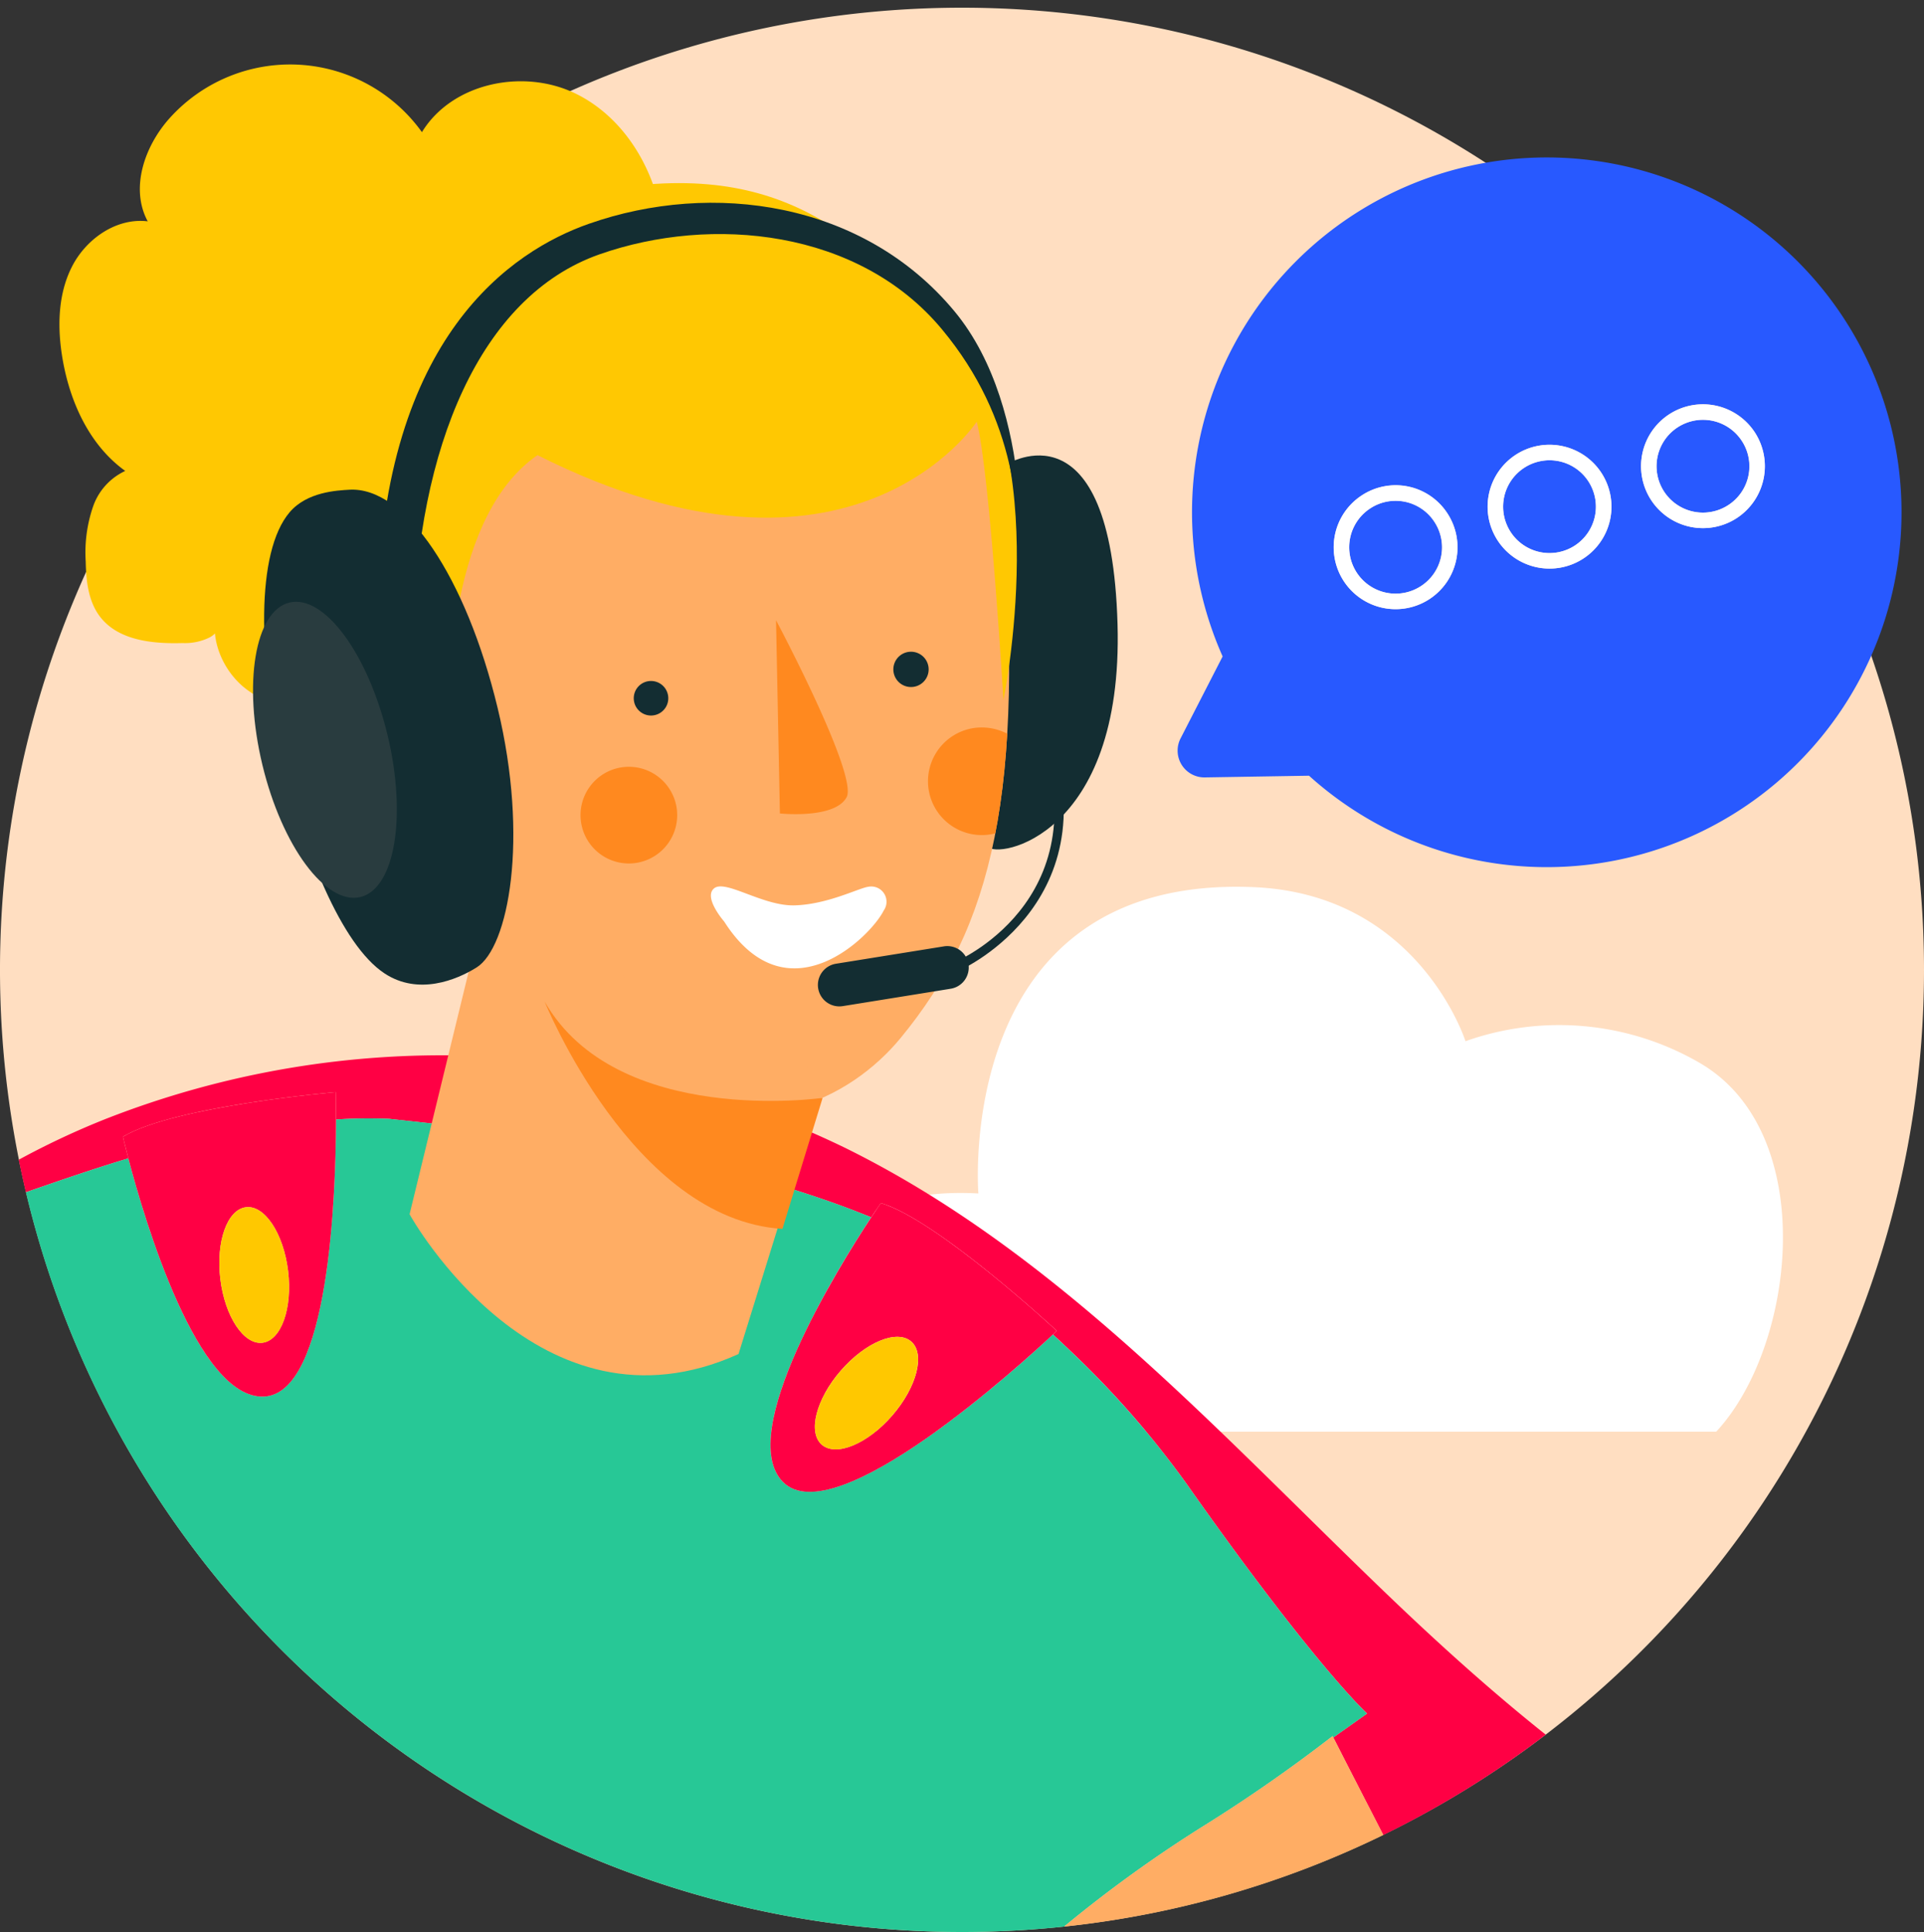 <svg xmlns="http://www.w3.org/2000/svg" id="Calque_1" data-name="Calque 1" viewBox="0 0 250 251"><rect x="0" y="0" width="250" height="251" fill="#333333" stroke="none"/><defs><clipPath id="clip-path"><path d="M80.587 139.5c16.793 10.659 30.13 2.985 36.385-4.585 12.113-14.657 16.16-32.016 13.258-69.134-2.095-26.788-19.9-33.534-48.33-23.153-25.911 9.975-27.134 20.4-25.332 46.2 1.977 28.3 11.857 42.953 24.019 50.672" style="fill:none"/></clipPath><style>.cls-3{fill:#fff}.cls-4{fill:#2859ff}.cls-5{fill:#f04}.cls-7{fill:#ffad64}.cls-8{fill:#ffc800}.cls-9{fill:#ffc802}.cls-10{fill:#132d32}.cls-12{fill:#ff891f}</style></defs><path d="M250 126A125 125 0 1 1 125 1a125 125 0 0 1 125 125" style="fill:#ffdec1"/><path d="M223 186H108.745s-13.433-32.638 18.383-30.949c0 0-3.337-41.495 35.836-39.792 21.408.931 27.459 20.012 27.459 20.012a36.38 36.38 0 0 1 30.449 2.829c15.591 9.075 12.487 36.766 2.129 47.9" class="cls-3"/><path d="M219.839 24.49a46.094 46.094 0 0 0-60.973 60.792L153.4 95.933a3.48 3.48 0 0 0 3.154 5.067l13.538-.222a46.1 46.1 0 1 0 49.747-76.288m-34.075 53.327a8.046 8.046 0 0 1-11.143-2.3 8.044 8.044 0 1 1 11.143 2.3m20-5.272A8.045 8.045 0 1 1 208.06 61.4a8.03 8.03 0 0 1-2.294 11.144Zm19.936-5.256a8.045 8.045 0 1 1 2.3-11.143 8.07 8.07 0 0 1-2.3 11.143" class="cls-4"/><path d="M199.8 60a6.028 6.028 0 1 0 6.575 2.513A6 6 0 0 0 199.8 60m19.936-5.257a6.028 6.028 0 1 0 6.575 2.513 6 6 0 0 0-6.575-2.513m-41.711 11.321a6.028 6.028 0 1 0 8.349 1.719 5.984 5.984 0 0 0-8.349-1.719" class="cls-4"/><path d="M176.916 64.379a8.045 8.045 0 1 0 11.142 2.294 7.995 7.995 0 0 0-11.142-2.294m7.739 11.753a6.028 6.028 0 1 1 1.719-8.349 5.987 5.987 0 0 1-1.72 8.35Zm12.262-17.025A8.045 8.045 0 1 0 208.06 61.4a8.055 8.055 0 0 0-11.143-2.293m7.739 11.753a6.028 6.028 0 1 1 1.719-8.349 6.034 6.034 0 0 1-1.719 8.349m12.198-17.008A8.045 8.045 0 1 0 228 56.146a8.055 8.055 0 0 0-11.146-2.294m7.739 11.753a6.028 6.028 0 1 1 1.719-8.349 5.987 5.987 0 0 1-1.72 8.349Z" class="cls-3"/><path d="M2.439 150.668q.426 2.127.924 4.227c4.886-1.7 9.16-3.156 13.315-4.408-.456-1.731-.7-2.8-.7-2.8 6.585-4 27.65-5.8 27.65-5.8s.038 1.354.033 3.558a64 64 0 0 1 6.921-.086l30.887 3.364c13.7 3.332 23.58 6.067 31.736 9.434a98 98 0 0 1 1.251-1.86c7.381 2.2 22.859 16.6 22.859 16.6s-.188.18-.507.478a142 142 0 0 1 2.647 2.485 120 120 0 0 1 14.7 16.88c16.655 23.66 23.481 29.882 23.481 29.882l-4.387 3.106c2.271 4.461 4.44 8.673 6.494 12.672a125 125 0 0 0 21.1-13.041c-7.351-5.856-14.354-12.211-21.052-18.652-21.919-21.078-42.851-44.273-70.153-57.666a119.87 119.87 0 0 0-96.019-3.626 104 104 0 0 0-11.18 5.253" class="cls-5"/><path d="m173.154 225.551.091.179 4.387-3.106s-6.826-6.222-23.481-29.882a120 120 0 0 0-14.7-16.88 133 133 0 0 0-2.647-2.485c-3.779 3.539-28.329 26.017-35.082 19.14-6.2-6.311 7.212-27.882 11.479-34.362-8.156-3.366-18.038-6.1-31.736-9.434l-30.887-3.364a64 64 0 0 0-6.921.086c-.022 9.653-.872 35.647-9.373 35.992-8.611.35-15.467-22.809-17.608-30.948-4.153 1.253-8.426 2.713-13.313 4.413A125.045 125.045 0 0 0 125 251a126 126 0 0 0 13.268-.7 171 171 0 0 1 17.843-12.9 202 202 0 0 0 17.043-11.849" style="fill:#27c896"/><path d="M173.154 225.551a202 202 0 0 1-17.043 11.849 171 171 0 0 0-17.843 12.9 124.2 124.2 0 0 0 41.471-11.9c-2.053-4-4.223-8.211-6.494-12.672Z" class="cls-7"/><path d="M34.287 181.436c8.5-.345 9.351-26.34 9.373-35.992.005-2.2-.033-3.558-.033-3.558s-21.065 1.808-27.65 5.8c0 0 .247 1.067.7 2.8 2.143 8.141 8.999 31.3 17.61 30.95m-2.331-24.6c2.432-.3 4.884 3.406 5.477 8.269s-.9 9.046-3.329 9.343-4.884-3.406-5.477-8.269.897-9.044 3.329-9.34Z" class="cls-5"/><ellipse cx="33.03" cy="165.644" class="cls-8" rx="4.436" ry="8.871" transform="rotate(-6.954 33.026 165.636)"/><path d="M101.725 192.517c6.753 6.877 31.3-15.6 35.082-19.14l.507-.478s-15.478-14.4-22.859-16.6c0 0-.476.684-1.251 1.86-4.267 6.477-17.676 28.048-11.479 34.358m7.51-14.433c3.208-3.7 7.309-5.406 9.161-3.8s.753 5.906-2.455 9.61-7.309 5.406-9.161 3.8-.752-5.906 2.455-9.61" class="cls-5"/><ellipse cx="112.588" cy="180.988" class="cls-8" rx="8.871" ry="4.436" transform="rotate(-49.107 112.589 180.988)"/><path d="M92.714 37.066a32.1 32.1 0 0 1 13.6 6.6 6.7 6.7 0 0 1 2.286 2.844c.677 2.014-.456 4.176-1.777 5.84a23.3 23.3 0 0 1-11.283 7.721c4.851 3.954 5.77 11.495 3.068 17.14s-8.341 9.466-14.332 11.277c1.069 1.953 0 4.546-1.837 5.81a10.8 10.8 0 0 1-6.41 1.44 33.6 33.6 0 0 1-21.97-8.879c-1.164-1.081-2.33-2.729-1.564-4.121l1.005 5.178c-1.143 3.035-4.851 4.12-8.079 4.425-4.578.432-9.5.025-13.228-2.666S26.529 81.455 29 77.576l-.47 2.076a2.63 2.63 0 0 1-1.243 3.134 7.2 7.2 0 0 1-3.568.759c-3.909.116-8.369-.332-10.736-3.445-1.518-2-1.8-4.655-1.847-7.164a18.35 18.35 0 0 1 .988-7.215 7.98 7.98 0 0 1 5.088-4.905l-.919.38c-4.663-3.331-7.217-8.973-8.173-14.623-.679-4.013-.614-8.311 1.234-11.938s5.8-6.375 9.841-5.88c-2.327-4.31-.392-9.834 2.9-13.463a21.068 21.068 0 0 1 32.73 1.878c3.924-6.427 13.2-8.319 19.968-5.012S85.669 22.942 86.26 30.449c.226 2.868-.523 6.462-3.3 7.215" class="cls-9"/><path d="M130.83 60.313s13.544-8.467 14.38 20.772c.792 27.72-15.768 30.554-16.843 28.9 3.115-5.455 2.463-49.677 2.463-49.677" class="cls-10"/><path d="M80.587 139.5c16.793 10.659 30.13 2.985 36.385-4.585 12.113-14.657 16.16-32.016 13.258-69.134-2.095-26.788-19.9-33.534-48.33-23.153-25.911 9.975-27.134 20.4-25.332 46.2 1.977 28.3 11.857 42.953 24.019 50.672" class="cls-7"/><path d="M58.232 102.1s-8.847 4.629-11.2-9.23c-2.232-13.139 9.041-15.225 9.883-14.49-1.822 2.731 1.316 23.718 1.316 23.718" style="fill:#ed4b2b"/><path d="M120.637 86.6a2.293 2.293 0 1 1-2.628-1.9 2.293 2.293 0 0 1 2.628 1.9m-33.83 3.755a2.244 2.244 0 1 1-2.573-1.855 2.246 2.246 0 0 1 2.573 1.859" class="cls-10"/><path d="M87.912 104.9a6.28 6.28 0 1 1-7.2-5.2 6.28 6.28 0 0 1 7.2 5.2M110 103.582c-1.546 2.856-8.663 2.1-8.663 2.1l-.5-25.1s10.713 20.149 9.167 23" class="cls-12"/><path d="M69.843 59.128c-10.976 7.579-12.114 28.425-11.452 41.284-3.7-9.787-8.836-17.056-10.914-21.363C40.929 50.55 56.236 29.431 75.384 25.3c25.422-5.49 35.822 4.723 48.772 18.846s6.227 46.83 6.227 46.83-1.746-29.553-3.468-36.188c0 0-16.213 24.887-57.071 4.343" class="cls-9"/><path d="M94.092 119.717s-2.765-3.159-1.285-4.32 6.318 2.336 10.433 2.225c4.28-.114 8.386-2.262 9.582-2.414a1.982 1.982 0 0 1 2 3.095c-1.678 3.376-12.56 14.218-20.727 1.415" class="cls-3"/><path d="M132.618 75.711c-.144-9-.387-21.119-10.244-32.954-10.78-12.939-29.856-14.837-44.466-9.718C62.36 38.492 54.2 58.235 53.713 82.345l-4.645-3.713c.708-34.991 17.5-46.069 27.449-49.557 16.069-5.638 35.64-2.878 47.466 11.32 10.861 13.039 8.457 35.72 8.43 34.05m-7.687 51.601-.492-1.137c.8-.35 19.608-8.835 10.118-31.735l1.148-.474c9.964 24.046-10.563 33.257-10.772 33.347" class="cls-10"/><path d="m123.439 128.469-13.932 2.244a2.788 2.788 0 0 1-.887-5.505l13.934-2.242a2.787 2.787 0 1 1 .886 5.5" class="cls-10"/><path d="m62.919 117.94-9.7 39.812c.248.483 16.8 29.9 42.743 18.16l11.259-36.194Z" class="cls-7"/><path d="M106.888 142.635s-26.767 3.845-36.121-12.517c0 0 11.423 28.33 30.9 29.535Z" class="cls-12"/><path d="M64.666 92c4.1 17.02 1.4 31.109-2.738 33.689-2.6 1.627-7.57 3.673-11.968.77C44.291 122.72 39.46 110.3 36.737 99c-3.22-13.37-3.512-27.272.9-32.452 2.263-2.658 6.163-2.828 7.751-2.924 7.295-.436 15.179 11.36 19.278 28.376" class="cls-10"/><path d="M50.344 95.454c2.546 10.565.971 20-3.516 21.087s-10.19-6.607-12.734-17.171-.971-20 3.516-21.087S47.8 84.89 50.344 95.454" style="fill:#293c3f"/><path d="M129.849 108.11a6.992 6.992 0 1 1-3.54-13.488 7.15 7.15 0 0 1 4.912.894c-.449 4.7-.823 8.281-1.372 12.595" class="cls-12" style="clip-path:url(#clip-path)"/></svg>